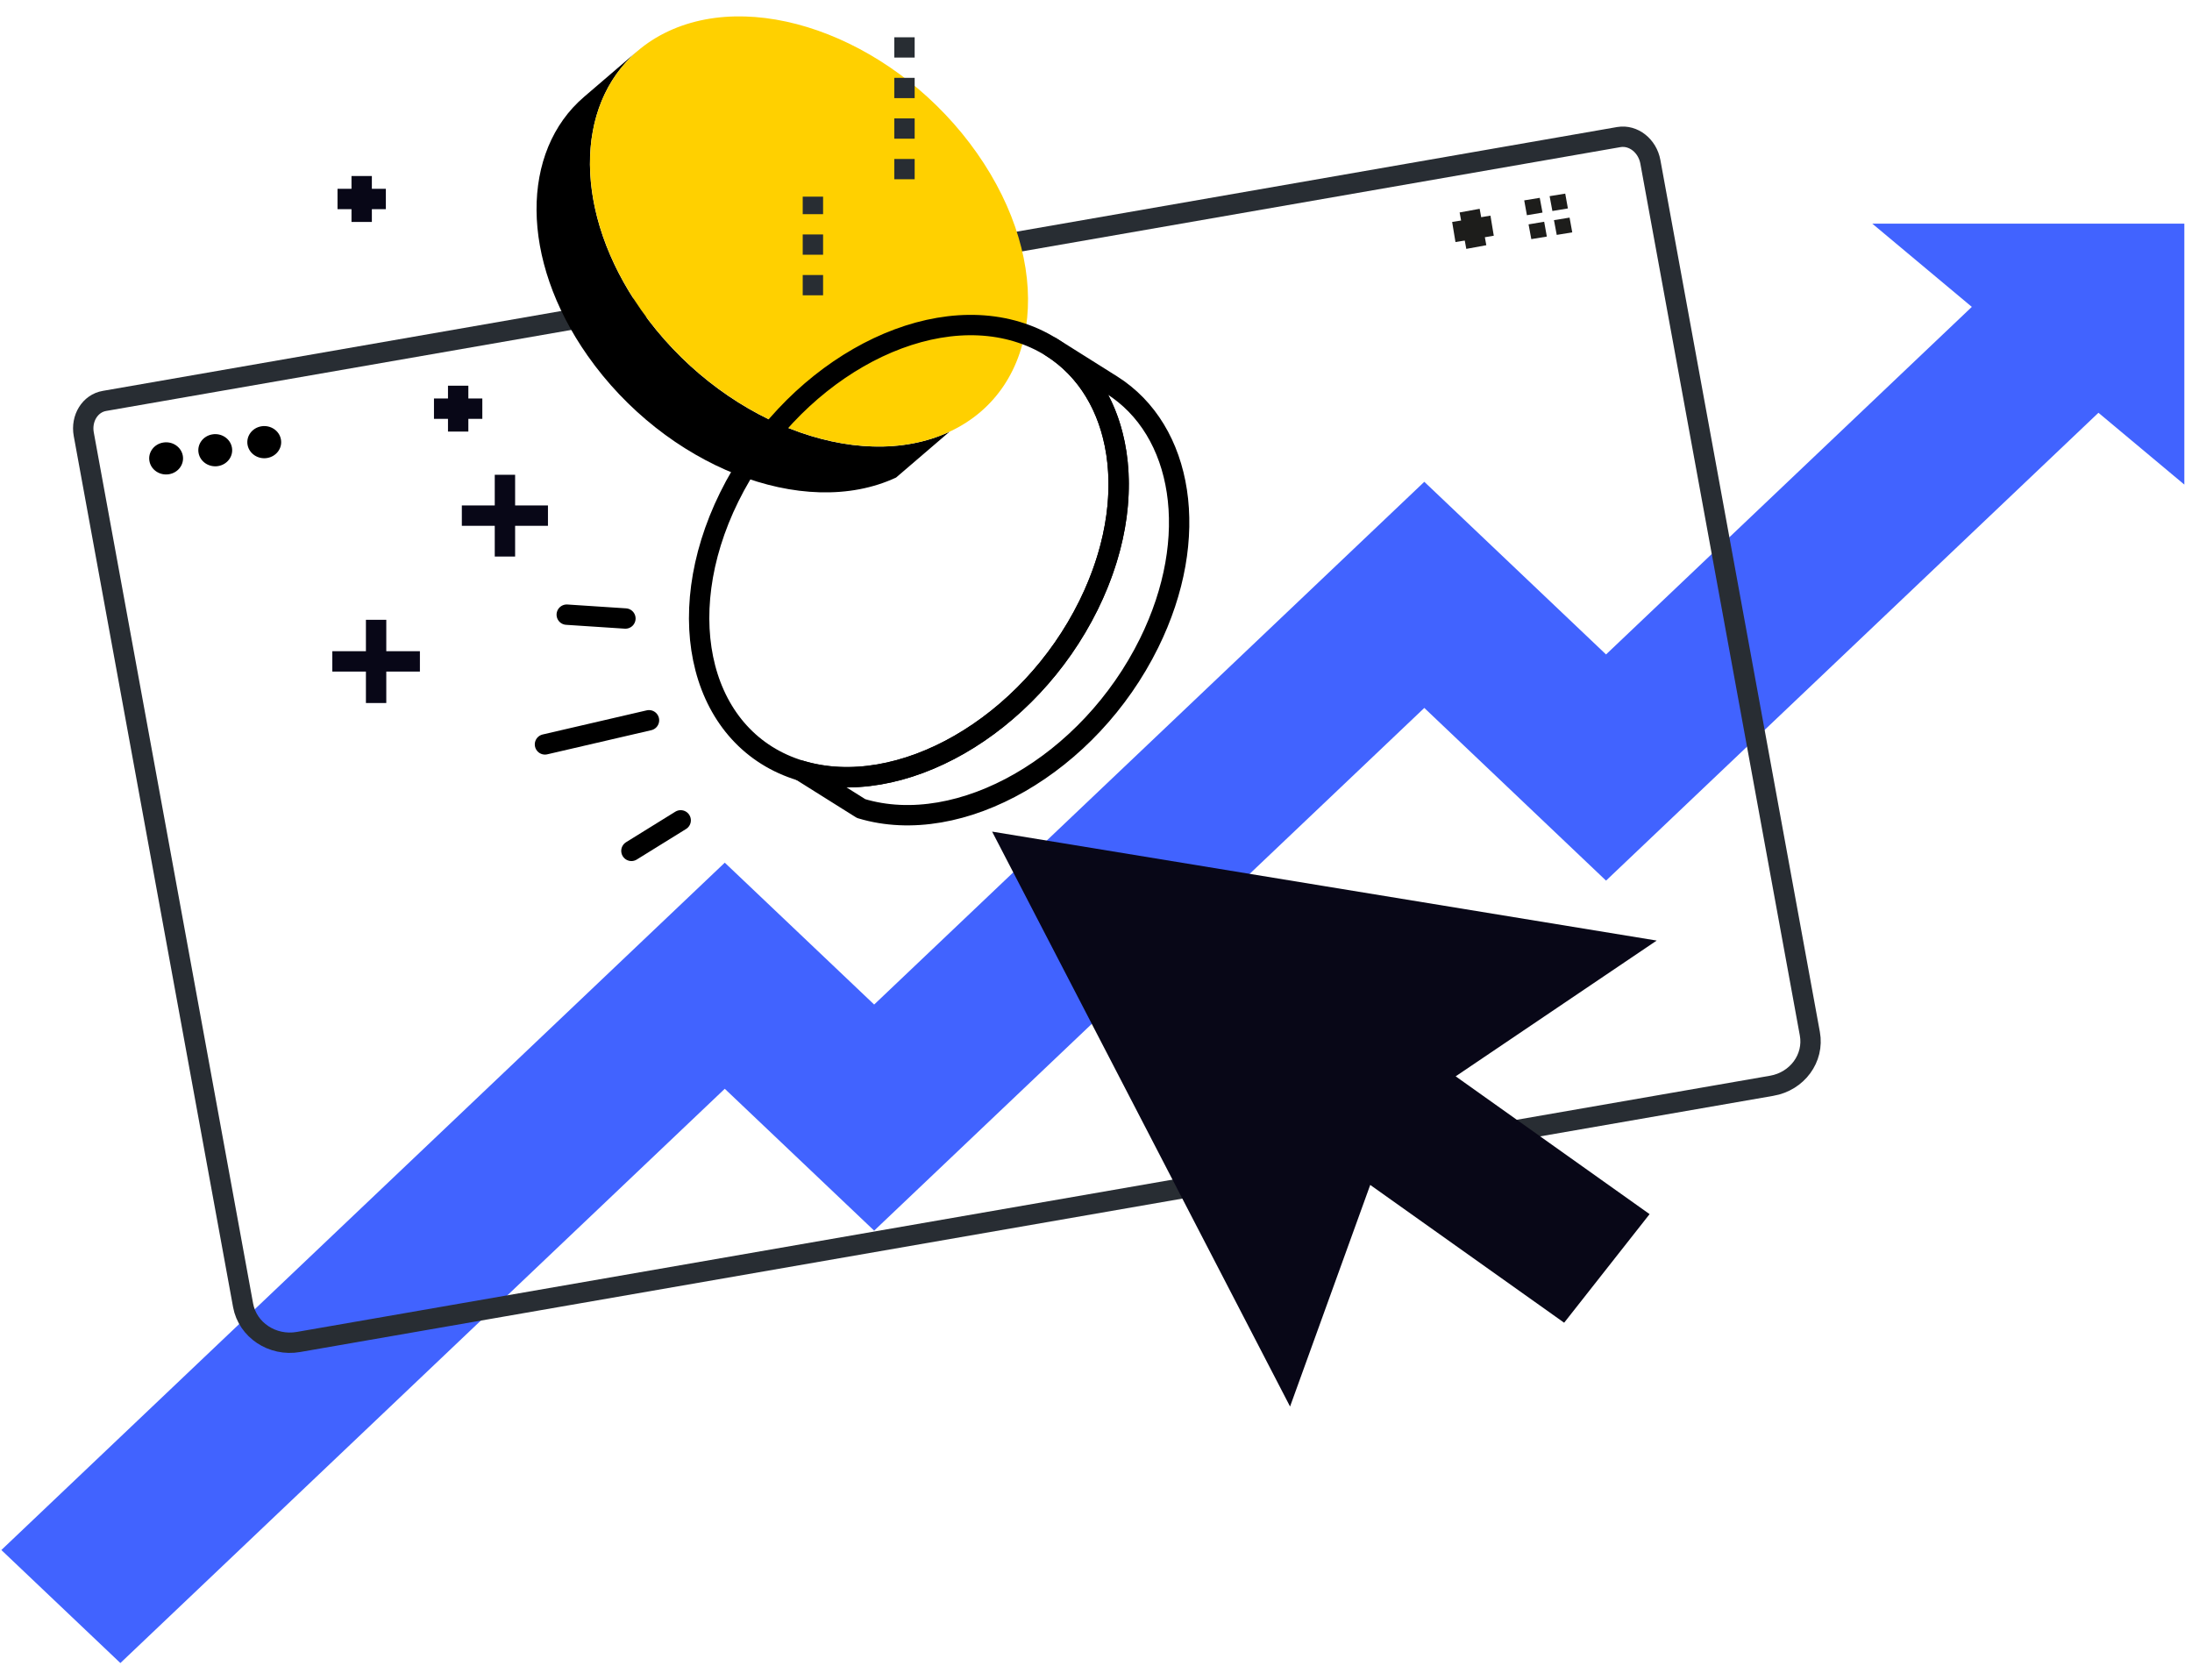 <svg width="107" height="82" viewBox="0 0 107 82" fill="none" xmlns="http://www.w3.org/2000/svg">
<path d="M5.876 81.177L0.066 75.66L35.379 42.109L42.671 49.034L69.526 23.518L78.397 31.945L96.735 14.521L102.545 20.042L78.397 42.985L69.526 34.556L42.671 60.071L35.379 53.146L5.876 81.177Z" fill="#4163FF"/>
<path d="M106.626 23.654V10.918H91.395L106.626 23.654Z" fill="#4163FF"/>
<path d="M86.483 53C87.734 52.783 88.563 51.648 88.346 50.459L80.561 7.9C80.419 7.116 79.732 6.573 79.026 6.69L5.105 19.569C4.399 19.686 3.947 20.417 4.089 21.197L11.867 63.718C12.088 64.92 13.297 65.725 14.563 65.506L86.479 53H86.483Z" stroke="#282D33" stroke-width="0.994"/>
<path d="M8.923 22.24C9.001 22.669 8.699 23.074 8.251 23.148C7.799 23.223 7.373 22.936 7.295 22.51C7.216 22.081 7.519 21.676 7.967 21.602C8.419 21.527 8.844 21.814 8.923 22.24Z" fill="black"/>
<path d="M11.321 21.841C11.4 22.271 11.097 22.675 10.649 22.75C10.197 22.824 9.772 22.537 9.693 22.111C9.615 21.682 9.917 21.277 10.366 21.203C10.817 21.128 11.243 21.416 11.321 21.841Z" fill="black"/>
<path d="M13.713 21.448C13.792 21.877 13.489 22.282 13.041 22.356C12.589 22.431 12.164 22.143 12.085 21.718C12.007 21.288 12.309 20.884 12.757 20.809C13.209 20.735 13.635 21.022 13.713 21.448Z" fill="black"/>
<path d="M71.739 10.281L72.064 12.059" stroke="#1D1D1B" stroke-width="0.994"/>
<path d="M72.836 11.016L70.966 11.325" stroke="#1D1D1B" stroke-width="0.994"/>
<path d="M75.161 9.657L74.403 9.781L74.534 10.505L75.296 10.377L75.161 9.657Z" fill="#1D1D1B"/>
<path d="M75.377 10.824L74.615 10.952L74.749 11.672L75.507 11.548L75.377 10.824Z" fill="#1D1D1B"/>
<path d="M76.405 9.451L75.643 9.575L75.778 10.299L76.535 10.174L76.405 9.451Z" fill="#1D1D1B"/>
<path d="M76.617 10.622L75.855 10.746L75.99 11.466L76.748 11.342L76.617 10.622Z" fill="#1D1D1B"/>
<path d="M31.114 2.495L28.508 4.73C25.412 7.384 25.367 12.639 28.683 17.361C32.473 22.76 39.217 25.421 43.742 23.31L46.348 21.075C41.819 23.186 35.079 20.525 31.289 15.126C27.974 10.403 28.018 5.149 31.114 2.495Z" fill="black"/>
<path d="M46.352 21.072C50.882 18.961 51.479 12.873 47.689 7.473C43.899 2.077 37.155 -0.587 32.63 1.523C28.101 3.638 27.503 9.722 31.293 15.122C35.083 20.522 41.827 23.183 46.352 21.072Z" fill="#FFD000"/>
<path d="M31.68 35.158L26.602 36.336" stroke="black" stroke-width="0.994" stroke-linecap="round" stroke-linejoin="round"/>
<path d="M30.529 30.191L27.665 30.003" stroke="black" stroke-width="0.994" stroke-linecap="round" stroke-linejoin="round"/>
<path d="M33.227 40.043L30.822 41.533" stroke="black" stroke-width="0.994" stroke-linecap="round" stroke-linejoin="round"/>
<path d="M22.365 18.827V21.066" stroke="#080717" stroke-width="0.994"/>
<path d="M23.544 19.948H21.184" stroke="#080717" stroke-width="0.994"/>
<path d="M17.655 8.592V10.834" stroke="#080717" stroke-width="0.994"/>
<path d="M18.835 9.713H16.476" stroke="#080717" stroke-width="0.994"/>
<path d="M18.359 30.254V34.316" stroke="#080717" stroke-width="0.994"/>
<path d="M20.497 32.284H16.222" stroke="#080717" stroke-width="0.994"/>
<path d="M24.648 23.175V27.166" stroke="#080717" stroke-width="0.994"/>
<path d="M26.748 25.169H22.544" stroke="#080717" stroke-width="0.994"/>
<path d="M44.151 8.75V0.906" stroke="#282D33" stroke-width="0.994" stroke-miterlimit="10" stroke-dasharray="0.99 0.99"/>
<path d="M39.681 14.414V9.599" stroke="#282D33" stroke-width="0.994" stroke-miterlimit="10" stroke-dasharray="0.99 0.99"/>
<path d="M51.313 16.936L54.263 18.791C57.765 20.995 58.643 26.221 56.089 31.397C53.169 37.315 46.877 40.93 42.034 39.468L39.08 37.613C43.927 39.071 50.219 35.459 53.135 29.541C55.689 24.365 54.812 19.139 51.309 16.936H51.313Z" stroke="black" stroke-width="0.994" stroke-linecap="round" stroke-linejoin="round"/>
<path d="M39.084 37.616C34.241 36.158 32.68 30.18 35.596 24.262C38.516 18.345 44.808 14.729 49.651 16.191C54.494 17.649 56.058 23.627 53.138 29.545C50.218 35.463 43.927 39.078 39.084 37.616Z" stroke="black" stroke-width="0.994" stroke-linecap="round" stroke-linejoin="round"/>
<path d="M80.87 45.911L64.65 43.254L48.429 40.593L55.703 54.624L62.973 68.656L66.886 57.839L76.352 64.565L80.523 59.265L71.057 52.538L80.87 45.911Z" fill="#080717"/>
</svg>
